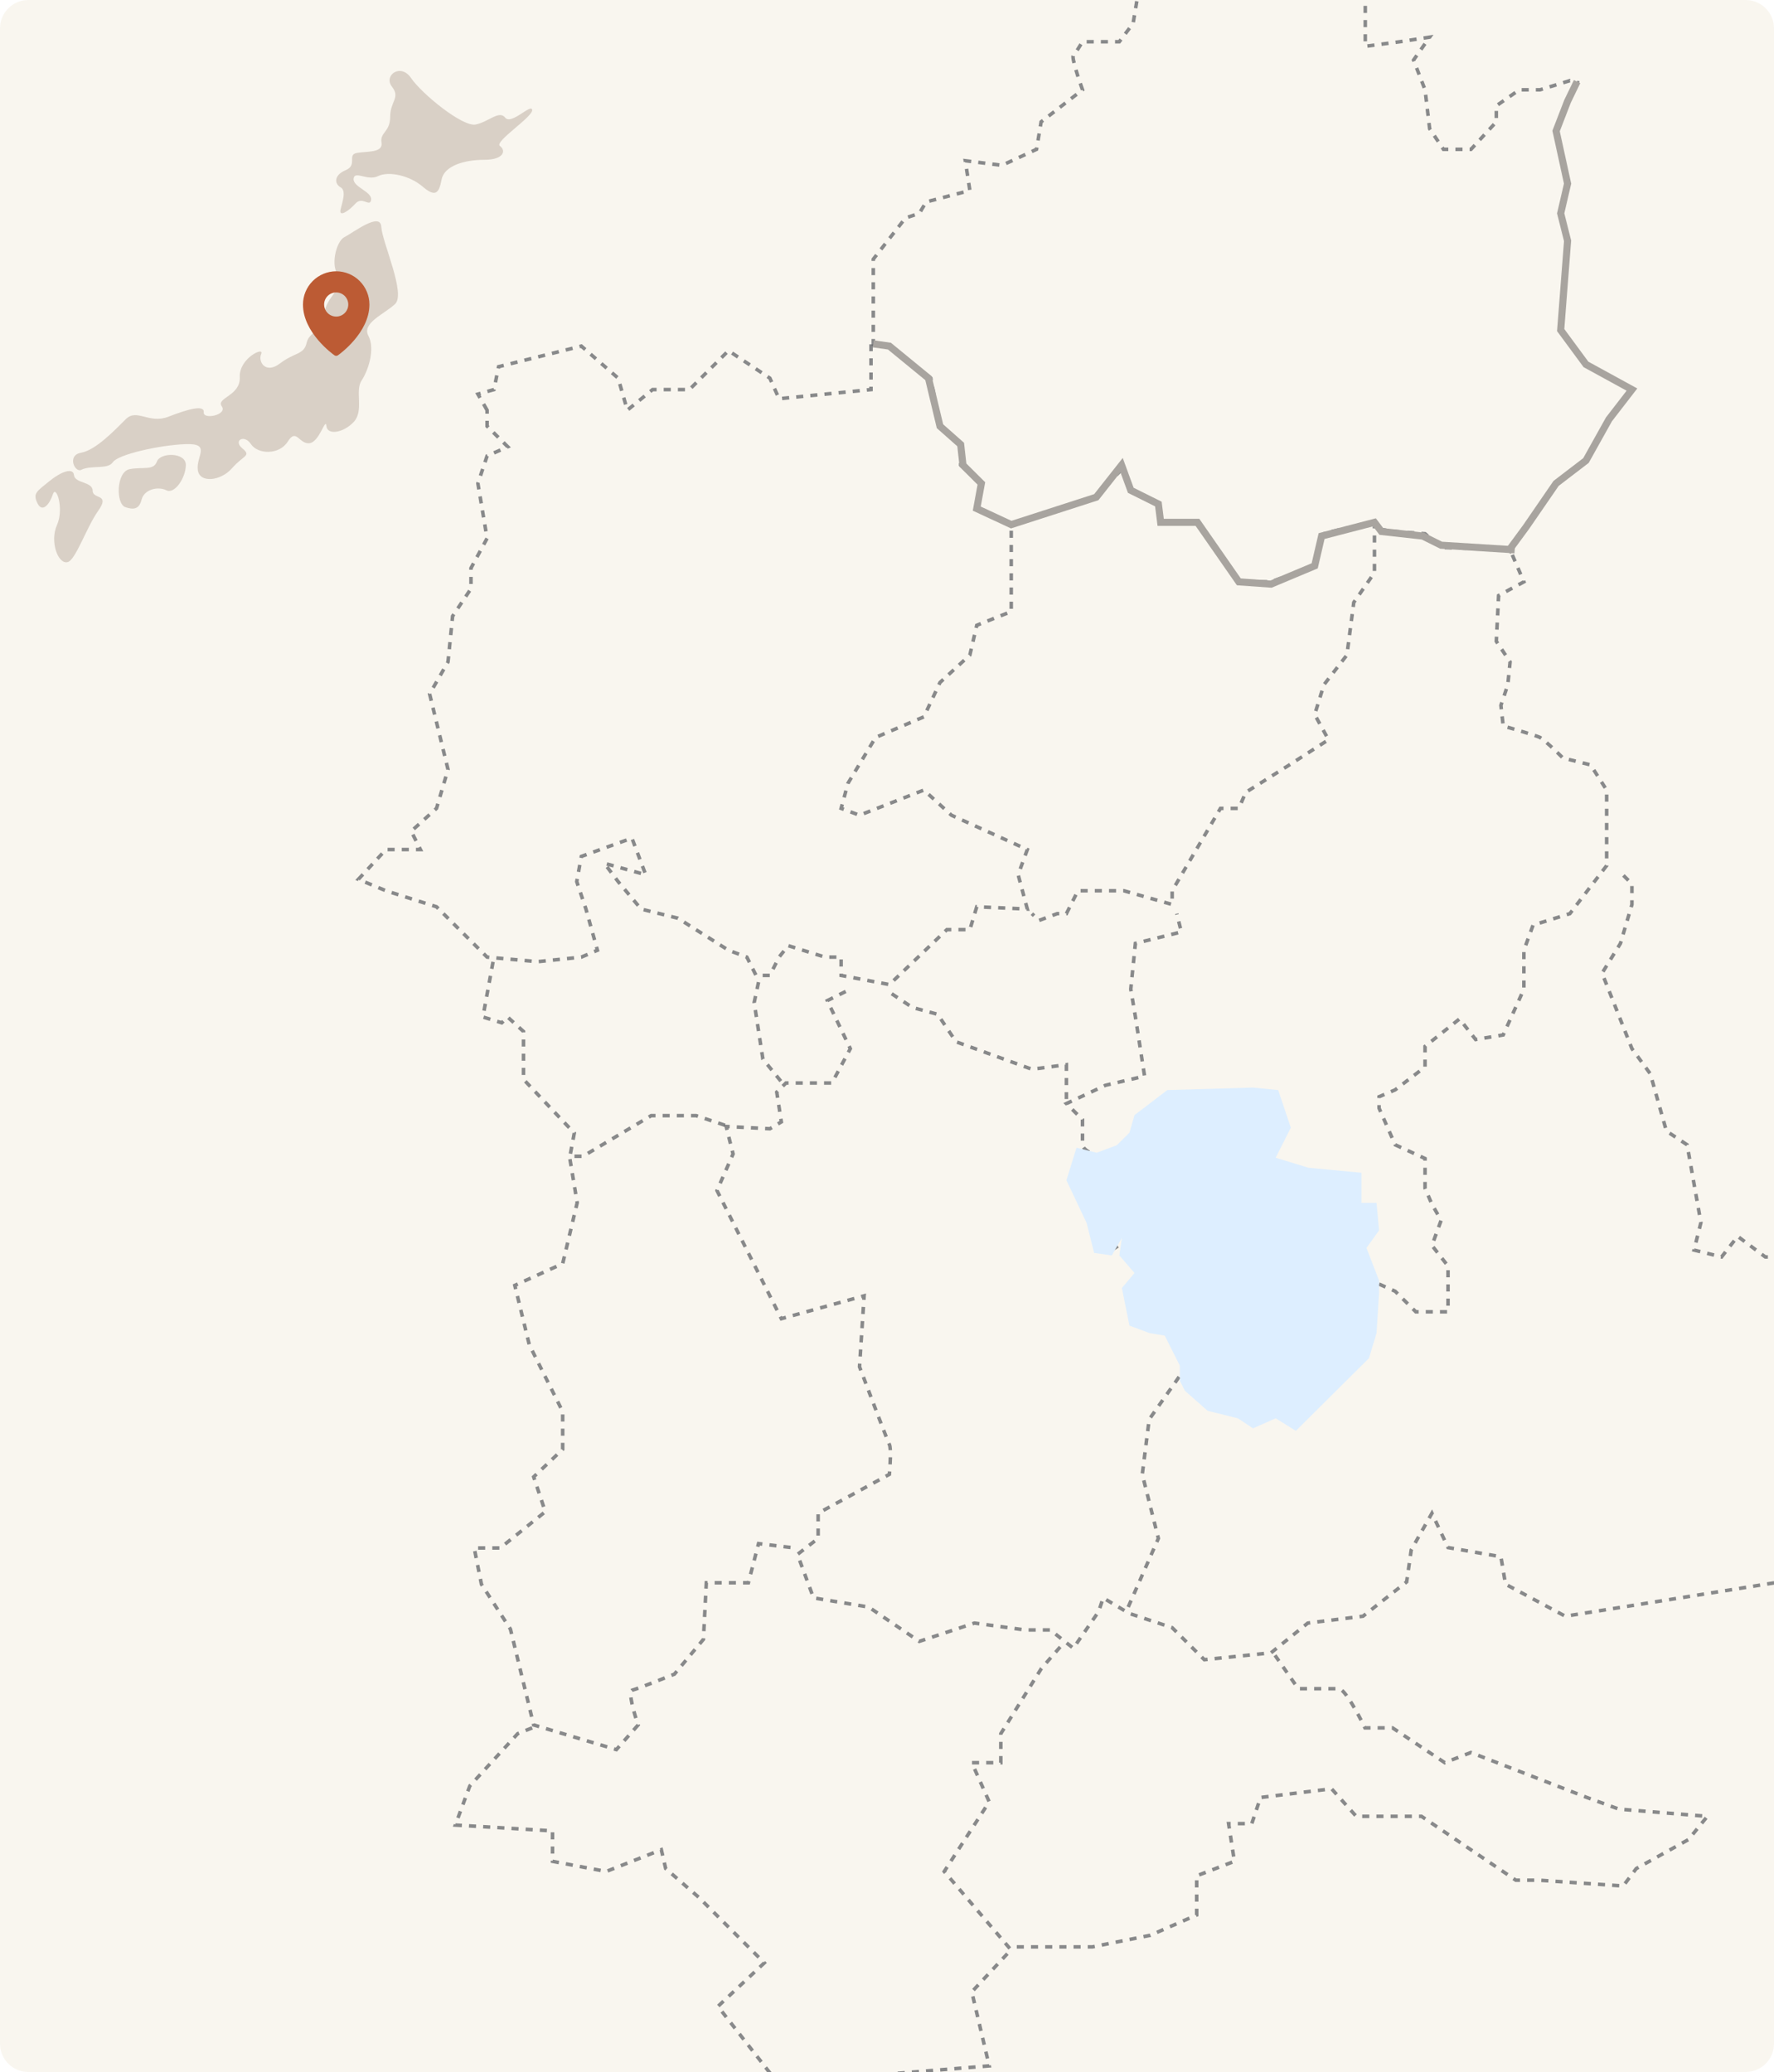 <svg width="500" height="584" viewBox="0 0 500 584" fill="none" xmlns="http://www.w3.org/2000/svg">
<g clip-path="url(#clip0_3034_22076)">
<path d="M0 8C0 3.582 3.582 0 8 0H492C496.418 0 500 3.582 500 8V576C500 580.418 496.418 584 492 584H8C3.582 584 0 580.418 0 576V8Z" fill="#F9F6EF"/>
<g filter="url(#filter0_d_3034_22076)">
<path fill-rule="evenodd" clip-rule="evenodd" d="M142.384 31.157C140.667 28.976 137.726 32.372 134.041 33.097C130.351 33.818 118.816 24.375 115.868 20.008C112.917 15.649 108.008 19.287 110.473 22.431C112.924 25.579 109.969 26.546 109.969 30.919C109.969 35.275 107.028 35.275 107.525 38.185C108.011 41.094 103.595 40.608 100.644 41.094C97.703 41.585 100.888 44.491 97.455 45.948C94.014 47.397 94.266 49.82 95.983 50.79C97.703 51.76 96.475 54.911 95.983 57.093C95.489 59.275 98.189 57.58 100.161 55.398C102.123 53.22 104.169 56.449 104.577 54.425C105.07 52.009 99.423 50.794 99.665 48.364C99.913 45.955 103.595 49.099 106.539 47.642C109.487 46.193 115.375 47.404 119.061 50.549C122.743 53.703 123.725 52.495 124.463 48.616C125.194 44.74 130.845 43.041 136.492 43.041C142.146 43.041 142.625 40.366 140.908 39.162C139.195 37.954 150.244 30.922 149.996 28.983C149.748 27.039 144.108 33.339 142.384 31.157Z" fill="#8C7664" fill-opacity="0.3"/>
</g>
<g filter="url(#filter1_d_3034_22076)">
<path fill-rule="evenodd" clip-rule="evenodd" d="M97.064 64.839C94.655 66.052 92.954 73.557 95.619 75.729C98.276 77.907 91.268 82.027 91.509 86.629C91.746 91.221 87.151 91.221 86.428 94.609C85.706 98.005 83.049 97.278 78.935 100.421C74.836 103.562 72.654 99.932 73.621 97.76C74.588 95.575 67.339 98.97 67.58 104.296C67.828 109.619 60.817 110.101 62.507 112.521C64.2 114.948 57.196 116.392 57.43 114.214C57.674 112.042 53.076 113.259 47.527 115.431C41.968 117.609 38.578 113.011 35.442 116.155C32.296 119.305 26.979 124.873 22.869 125.6C18.766 126.317 21.13 131.307 22.869 130.437C25.774 128.982 30.362 130.437 31.818 128.261C33.264 126.079 45.104 123.421 52.356 123.18C59.602 122.932 55.255 126.562 55.743 130.437C56.229 134.308 62.269 133.584 65.412 129.957C68.551 126.317 70.974 126.558 68.306 124.376C65.649 122.204 68.799 120.267 70.73 123.177C72.661 126.076 78.701 126.314 81.121 122.442C83.541 118.571 84.26 123.177 87.158 122.928C90.063 122.691 91.753 115.427 91.998 118.088C92.242 120.753 96.834 120.029 99.736 116.885C102.634 113.731 99.976 108.167 101.907 105.265C103.838 102.359 105.769 96.302 103.838 92.672C101.907 89.042 108.192 86.626 111.331 83.709C114.474 80.81 107.707 66.287 107.466 61.926C107.222 57.583 99.481 63.633 97.064 64.839Z" fill="#8C7664" fill-opacity="0.3"/>
</g>
<g filter="url(#filter2_d_3034_22076)">
<path fill-rule="evenodd" clip-rule="evenodd" d="M44.233 128.078C43.27 130.703 40.399 129.515 36.562 130.231C32.724 130.945 32.593 140.036 35.364 140.956C37.518 141.669 39.197 141.669 39.911 138.81C40.628 135.95 44.468 134.996 46.865 136.181C49.265 137.38 52.378 132.602 52.378 129.026C52.382 125.457 45.196 125.457 44.233 128.078Z" fill="#8C7664" fill-opacity="0.3"/>
</g>
<g filter="url(#filter3_d_3034_22076)">
<path fill-rule="evenodd" clip-rule="evenodd" d="M26.112 136.286C26.112 133.734 21.086 134.243 20.861 131.942C20.626 129.644 17.199 130.928 13.769 133.731C10.339 136.534 9.195 137.046 10.564 139.853C11.938 142.663 13.994 140.111 14.906 137.304C15.821 134.494 18.118 141.391 16.056 145.986C13.994 150.586 16.317 157.055 19.024 156.446C21.311 155.945 24.291 146.754 27.722 141.9C31.155 137.05 26.112 138.831 26.112 136.286Z" fill="#8C7664" fill-opacity="0.3"/>
</g>
<path d="M94.757 76.46C92.274 76.463 89.894 77.45 88.138 79.206C86.382 80.962 85.395 83.342 85.392 85.825C85.392 93.838 93.906 99.89 94.269 100.143C94.412 100.244 94.582 100.298 94.757 100.298C94.932 100.298 95.102 100.244 95.245 100.143C95.608 99.89 104.122 93.838 104.122 85.825C104.119 83.342 103.131 80.962 101.376 79.206C99.62 77.45 97.24 76.463 94.757 76.46ZM94.757 82.419C95.43 82.419 96.089 82.619 96.649 82.993C97.209 83.368 97.645 83.899 97.903 84.522C98.161 85.144 98.228 85.829 98.097 86.489C97.966 87.15 97.641 87.757 97.165 88.233C96.689 88.709 96.082 89.033 95.421 89.165C94.761 89.296 94.076 89.229 93.454 88.971C92.832 88.713 92.3 88.277 91.925 87.717C91.551 87.157 91.352 86.498 91.352 85.825C91.352 84.922 91.71 84.055 92.349 83.417C92.988 82.778 93.854 82.419 94.757 82.419Z" fill="#BC5B34"/>
<path d="M251.323 280.089L257.155 283.959L264.282 285.894L269.466 293.634L276.593 296.214L290.848 301.374L300.567 300.084V309.759" stroke="#636468" stroke-opacity="0.75" stroke-dasharray="2 2"/>
<path d="M246.141 97.552V73.041L255.212 61.431L259.1 60.141L261.044 56.916L273.355 53.691L272.059 45.306L282.426 46.596L292.145 42.081L293.441 34.341L305.104 25.311C304.024 22.301 301.994 16.152 302.512 15.636C303.031 15.12 304.456 12.841 305.104 11.765H315.471L319.359 6.605L321.951 -8.875L329.078 -16.615H342.037L346.573 -11.455L354.348 -14.68L363.419 -25V-20.485L358.884 -8.875L363.419 -10.165L367.955 -14.68V-18.55L373.139 -20.485L375.082 -13.39L384.802 -4.36V13.056L394.521 11.765L402.944 10.476L398.408 16.926L401.648 25.311L402.944 36.276L406.832 42.081H414.607L421.734 34.341V29.826L428.214 25.311H434.045L442.469 22.731L445.061 23.376" stroke="#636468" stroke-opacity="0.75" stroke-dasharray="2 2"/>
<path d="M286.313 147.218L308.343 140.122L316.766 131.737L318.71 138.187L325.838 142.057L327.134 147.218H337.501L349.164 163.988H358.235L370.546 159.473C370.978 156.678 372.101 150.959 373.138 150.443C374.174 149.927 383.073 148.078 387.393 147.218V161.408L381.561 169.793L379.617 184.628L373.138 193.013L370.546 201.398L374.434 208.493L363.419 215.589L351.108 223.329L349.164 227.844H343.98L330.373 251.064V254.934L316.766 251.064H303.808L300.568 257.514H297.976L292.792 259.449L290.849 257.514" stroke="#636468" stroke-opacity="0.75" stroke-dasharray="2 2"/>
<path d="M137.285 115.609L134.693 111.094L139.229 109.804L140.525 103.354L163.851 97.549L174.218 106.579L176.81 115.609L183.937 109.804H194.304L205.319 98.839L216.982 106.579L219.574 112.384L245.492 109.804V97.549H250.676L262.339 106.579L264.93 120.124L270.762 125.929V131.089L276.593 136.249L275.297 143.344L285.017 147.86V172.37L275.297 176.24L273.354 184.625L264.93 192.365L260.395 202.04L246.788 207.845L239.012 220.746L237.069 227.841L242.252 229.776L260.395 222.681L268.17 229.776L289.552 239.451L286.96 246.546L289.552 256.221L275.297 255.576L273.354 262.026H266.874L250.676 277.506L237.069 274.926V269.766H232.533L222.166 266.541L219.574 269.766L216.982 274.926H213.095L210.503 269.766L205.319 267.831L191.064 258.801L180.697 256.221L174.218 248.481L170.33 243.321L181.993 246.546L178.106 236.226L163.851 241.386L162.555 248.481L165.147 256.221L168.386 267.831L163.851 269.766L151.54 271.056L137.285 269.766L123.03 255.576L108.775 251.061L101 247.836L108.775 239.451H118.495L115.903 234.291L123.03 227.841L126.27 216.876L121.086 195.59L126.27 186.56L127.566 173.66L132.749 165.92V160.115L137.285 151.73L134.693 136.249L137.285 128.509L143.116 125.929L137.285 120.124V115.609Z" stroke="#636468" stroke-opacity="0.75" stroke-dasharray="2 2"/>
<path d="M388.688 149.151L393.223 149.796L401.646 150.441L406.182 154.311L425.62 154.956L429.508 163.987L422.381 167.857L421.733 180.757L425.62 186.562L424.973 193.012L423.029 198.817L423.677 204.622C426.7 205.482 433.007 207.331 434.044 207.847C435.08 208.363 438.795 211.932 440.523 213.652L448.299 215.587L452.834 222.682V243.968L442.467 257.513L432.1 260.738L429.508 267.833V278.798L423.677 291.698L415.901 292.988L411.366 287.183L401.646 294.923V300.729L393.223 307.179L388.688 309.114V312.339L393.223 322.659L401.646 326.529V334.914L403.59 339.429L406.182 343.944L403.59 351.039L408.126 356.844V369.745H399.055L393.223 363.939L381.56 358.779C380.048 355.984 377.025 350.136 377.025 349.104C377.025 348.072 380.048 345.234 381.56 343.944V338.139L377.025 339.429V331.044L367.305 329.754H360.178L355.642 325.239L358.882 315.564L355.642 309.114H329.077L322.597 315.564L318.709 322.659L310.934 326.529C308.99 325.884 305.103 324.207 305.103 322.659C305.103 321.111 305.103 317.284 305.103 315.564L300.567 311.049L311.582 305.889L322.597 303.309L320.005 286.538L318.709 278.798L320.005 265.898L332.964 262.673L331.668 257.513" stroke="#636468" stroke-opacity="0.75" stroke-dasharray="2 2"/>
<path d="M444.5 23L441.82 28.535L438.58 36.92L441.82 51.755L439.876 60.14L441.82 67.88L439.876 93.035L447.003 102.711L459.962 109.806L453.483 118.191L447.003 129.801L438.58 136.251L430.157 148.506L424.973 155.56" stroke="#A8A49F" stroke-width="2"/>
<path d="M246.141 96.912L250.677 97.557L261.692 106.587L264.932 120.132L270.763 125.293L271.411 131.098L276.595 136.258L275.299 143.353L285.018 147.868L308.992 140.128L316.119 131.098L318.711 138.193L326.486 142.063L327.134 147.223H337.502L349.165 163.993L358.236 164.638L370.547 159.478L372.491 151.093L387.393 147.223L389.337 149.803L401 151.093L406.184 153.673L426.918 154.963" stroke="#A8A49F" stroke-width="2"/>
<path d="M238.365 279.445L233.181 282.025L239.661 295.571L234.477 305.246H221.518L218.927 307.826L220.223 316.211L216.983 318.146L204.672 317.501L206.616 325.241L202.08 335.561L215.039 361.362L220.223 371.682L243.549 365.232L242.253 385.227C244.845 392.107 250.158 406.125 250.676 407.157C251.194 408.189 250.892 413.177 250.676 415.542L230.59 426.507V433.603L224.758 438.118L229.294 450.373L244.845 452.953L259.099 462.628L274.65 457.468L288.905 459.403H296.032L302.512 464.563L309.639 454.243L310.935 450.373L317.414 454.243L326.486 433.603L321.95 415.542L323.894 400.062L332.965 387.162L336.853 385.227L333.613 376.842L331.021 372.972H321.95L318.062 365.232L322.598 358.136L319.358 354.266L317.414 349.751L312.231 352.976L310.935 347.171V343.301L305.751 336.206L307.695 328.466" stroke="#636468" stroke-opacity="0.75" stroke-dasharray="2 2"/>
<path d="M318.708 454.891L330.372 458.761L339.443 467.791L358.233 465.856L368.6 457.471L384.151 455.536L396.462 445.861L397.758 436.83L403.589 426.51L408.125 436.185L423.028 438.766L424.324 446.506L441.17 455.536L509.853 444.571L517.628 458.761L561.688 476.176L600.565 496.816H610.932L619.355 492.946L616.764 478.756L614.82 469.081L619.355 465.856L614.82 455.536H608.34L603.805 444.571L618.06 427.8L606.397 420.06L600.565 409.095H593.438L590.846 414.9L580.479 413.61L577.239 426.51L566.224 422.64L564.28 414.9L553.265 413.61L548.081 405.87V395.55L538.362 392.325L535.77 383.295H550.673L561.688 374.265V365.234L564.28 354.269L571.407 350.399L566.224 344.594L561.688 341.369L555.209 344.594H538.362H527.995L517.628 348.464L509.853 354.269H497.542L489.766 348.464L485.231 354.269L477.455 352.334L479.399 344.594L475.511 322.664L469.68 318.794L465.144 302.669L459.961 295.573L451.537 274.288L456.721 265.903L459.961 254.938V249.133L456.721 245.908" stroke="#636468" stroke-opacity="0.75" stroke-dasharray="2 2"/>
<path d="M300.567 332.667L303.409 323.486L309.095 324.899L314.78 322.78L318.333 319.249L319.754 314.305L328.993 307.243L353.155 306.537L360.262 307.243L363.815 317.837L359.551 326.311L368.789 329.136L383.713 330.548V339.023H387.977L388.688 346.791L385.134 351.735L388.688 360.916V364.447L387.977 375.746L385.845 382.808L365.236 403.289L359.551 399.757L353.155 402.582L348.891 399.757L340.363 397.639L333.967 391.989L332.546 389.164V384.927L328.282 376.452L324.018 375.746L318.333 373.627L316.201 363.034L319.754 358.797L315.491 353.853L316.201 348.91L313.359 353.853L308.384 353.147L306.252 344.673L300.567 332.667Z" fill="#DDEEFF"/>
<path d="M138.964 271.104L136.102 286.643L141.418 288.278L143.053 286.643L147.551 290.732V304.225L161.863 319.354L160.636 325.897H164.316L183.534 314.448H196.21L204.797 317.31" stroke="#636468" stroke-opacity="0.75" stroke-dasharray="2 2"/>
<path d="M286.577 548.746H297.617H307.839L324.195 545.475L337.28 539.75V528.71L347.911 524.621L346.276 513.99H352.818L355.271 506.63L375.307 504.176L382.259 511.945H400.659L427.237 529.937H433.78L457.496 531.572L461.176 526.666L475.896 518.488L481.212 511.945L456.269 509.901L447.273 506.63L414.562 493.954L407.201 496.816L392.481 487.003H384.712C382.94 483.322 378.988 475.962 377.352 475.962C375.716 475.962 369.038 475.962 365.903 475.962L359.36 466.558" stroke="#636468" stroke-opacity="0.75" stroke-dasharray="2 2"/>
<path d="M160.636 326.714L162.681 338.981L158.592 356.155L145.098 362.288L149.187 379.053L158.592 397.863V408.494L150.414 416.263L153.685 426.077L141.009 436.299H133.649L135.693 446.521L143.871 459.197L150.414 486.184L173.721 493.136L179.854 486.184C178.764 483.05 176.91 476.698 178.219 476.371C179.527 476.044 186.669 473.236 190.077 471.873L198.255 462.06L199.073 446.112H210.931L213.793 435.072L224.015 436.299" stroke="#636468" stroke-opacity="0.75" stroke-dasharray="2 2"/>
<path d="M150.005 487.002L145.916 488.638L132.422 503.358L128.333 514.399L155.729 516.034V524.621L170.858 527.483L186.396 521.35L187.623 526.666L197.028 534.844L215.428 553.244L202.343 565.511L219.926 588L248.549 584.729L278.807 582.276L273.901 561.422L284.941 549.564L266.132 527.483L278.807 507.856L273.901 496.816H282.079V488.638L293.528 470.238L299.252 463.695" stroke="#636468" stroke-opacity="0.75" stroke-dasharray="2 2"/>
<path d="M213.793 276.829L212.566 282.553L215.019 298.5L220.335 305.043" stroke="#636468" stroke-opacity="0.75" stroke-dasharray="2 2"/>
</g>
<defs>
<filter id="filter0_d_3034_22076" x="90.757" y="16" width="63.243" height="48.108" filterUnits="userSpaceOnUse" color-interpolation-filters="sRGB">
<feFlood flood-opacity="0" result="BackgroundImageFix"/>
<feColorMatrix in="SourceAlpha" type="matrix" values="0 0 0 0 0 0 0 0 0 0 0 0 0 0 0 0 0 0 127 0" result="hardAlpha"/>
<feOffset dy="2"/>
<feGaussianBlur stdDeviation="2"/>
<feColorMatrix type="matrix" values="0 0 0 0 0 0 0 0 0 0 0 0 0 0 0 0 0 0 0.01 0"/>
<feBlend mode="normal" in2="BackgroundImageFix" result="effect1_dropShadow_3034_22076"/>
<feBlend mode="normal" in="SourceGraphic" in2="effect1_dropShadow_3034_22076" result="shape"/>
</filter>
<filter id="filter1_d_3034_22076" x="16.595" y="58.378" width="99.567" height="80.648" filterUnits="userSpaceOnUse" color-interpolation-filters="sRGB">
<feFlood flood-opacity="0" result="BackgroundImageFix"/>
<feColorMatrix in="SourceAlpha" type="matrix" values="0 0 0 0 0 0 0 0 0 0 0 0 0 0 0 0 0 0 127 0" result="hardAlpha"/>
<feOffset dy="2"/>
<feGaussianBlur stdDeviation="2"/>
<feColorMatrix type="matrix" values="0 0 0 0 0 0 0 0 0 0 0 0 0 0 0 0 0 0 0.01 0"/>
<feBlend mode="normal" in2="BackgroundImageFix" result="effect1_dropShadow_3034_22076"/>
<feBlend mode="normal" in="SourceGraphic" in2="effect1_dropShadow_3034_22076" result="shape"/>
</filter>
<filter id="filter2_d_3034_22076" x="29.459" y="124.217" width="26.919" height="23.135" filterUnits="userSpaceOnUse" color-interpolation-filters="sRGB">
<feFlood flood-opacity="0" result="BackgroundImageFix"/>
<feColorMatrix in="SourceAlpha" type="matrix" values="0 0 0 0 0 0 0 0 0 0 0 0 0 0 0 0 0 0 127 0" result="hardAlpha"/>
<feOffset dy="2"/>
<feGaussianBlur stdDeviation="2"/>
<feColorMatrix type="matrix" values="0 0 0 0 0 0 0 0 0 0 0 0 0 0 0 0 0 0 0.01 0"/>
<feBlend mode="normal" in2="BackgroundImageFix" result="effect1_dropShadow_3034_22076"/>
<feBlend mode="normal" in="SourceGraphic" in2="effect1_dropShadow_3034_22076" result="shape"/>
</filter>
<filter id="filter3_d_3034_22076" x="6" y="128.756" width="26.919" height="33.73" filterUnits="userSpaceOnUse" color-interpolation-filters="sRGB">
<feFlood flood-opacity="0" result="BackgroundImageFix"/>
<feColorMatrix in="SourceAlpha" type="matrix" values="0 0 0 0 0 0 0 0 0 0 0 0 0 0 0 0 0 0 127 0" result="hardAlpha"/>
<feOffset dy="2"/>
<feGaussianBlur stdDeviation="2"/>
<feColorMatrix type="matrix" values="0 0 0 0 0 0 0 0 0 0 0 0 0 0 0 0 0 0 0.01 0"/>
<feBlend mode="normal" in2="BackgroundImageFix" result="effect1_dropShadow_3034_22076"/>
<feBlend mode="normal" in="SourceGraphic" in2="effect1_dropShadow_3034_22076" result="shape"/>
</filter>
<clipPath id="clip0_3034_22076">
<path d="M0 8C0 3.582 3.582 0 8 0H492C496.418 0 500 3.582 500 8V576C500 580.418 496.418 584 492 584H8C3.582 584 0 580.418 0 576V8Z" fill="white"/>
</clipPath>
</defs>
</svg>
